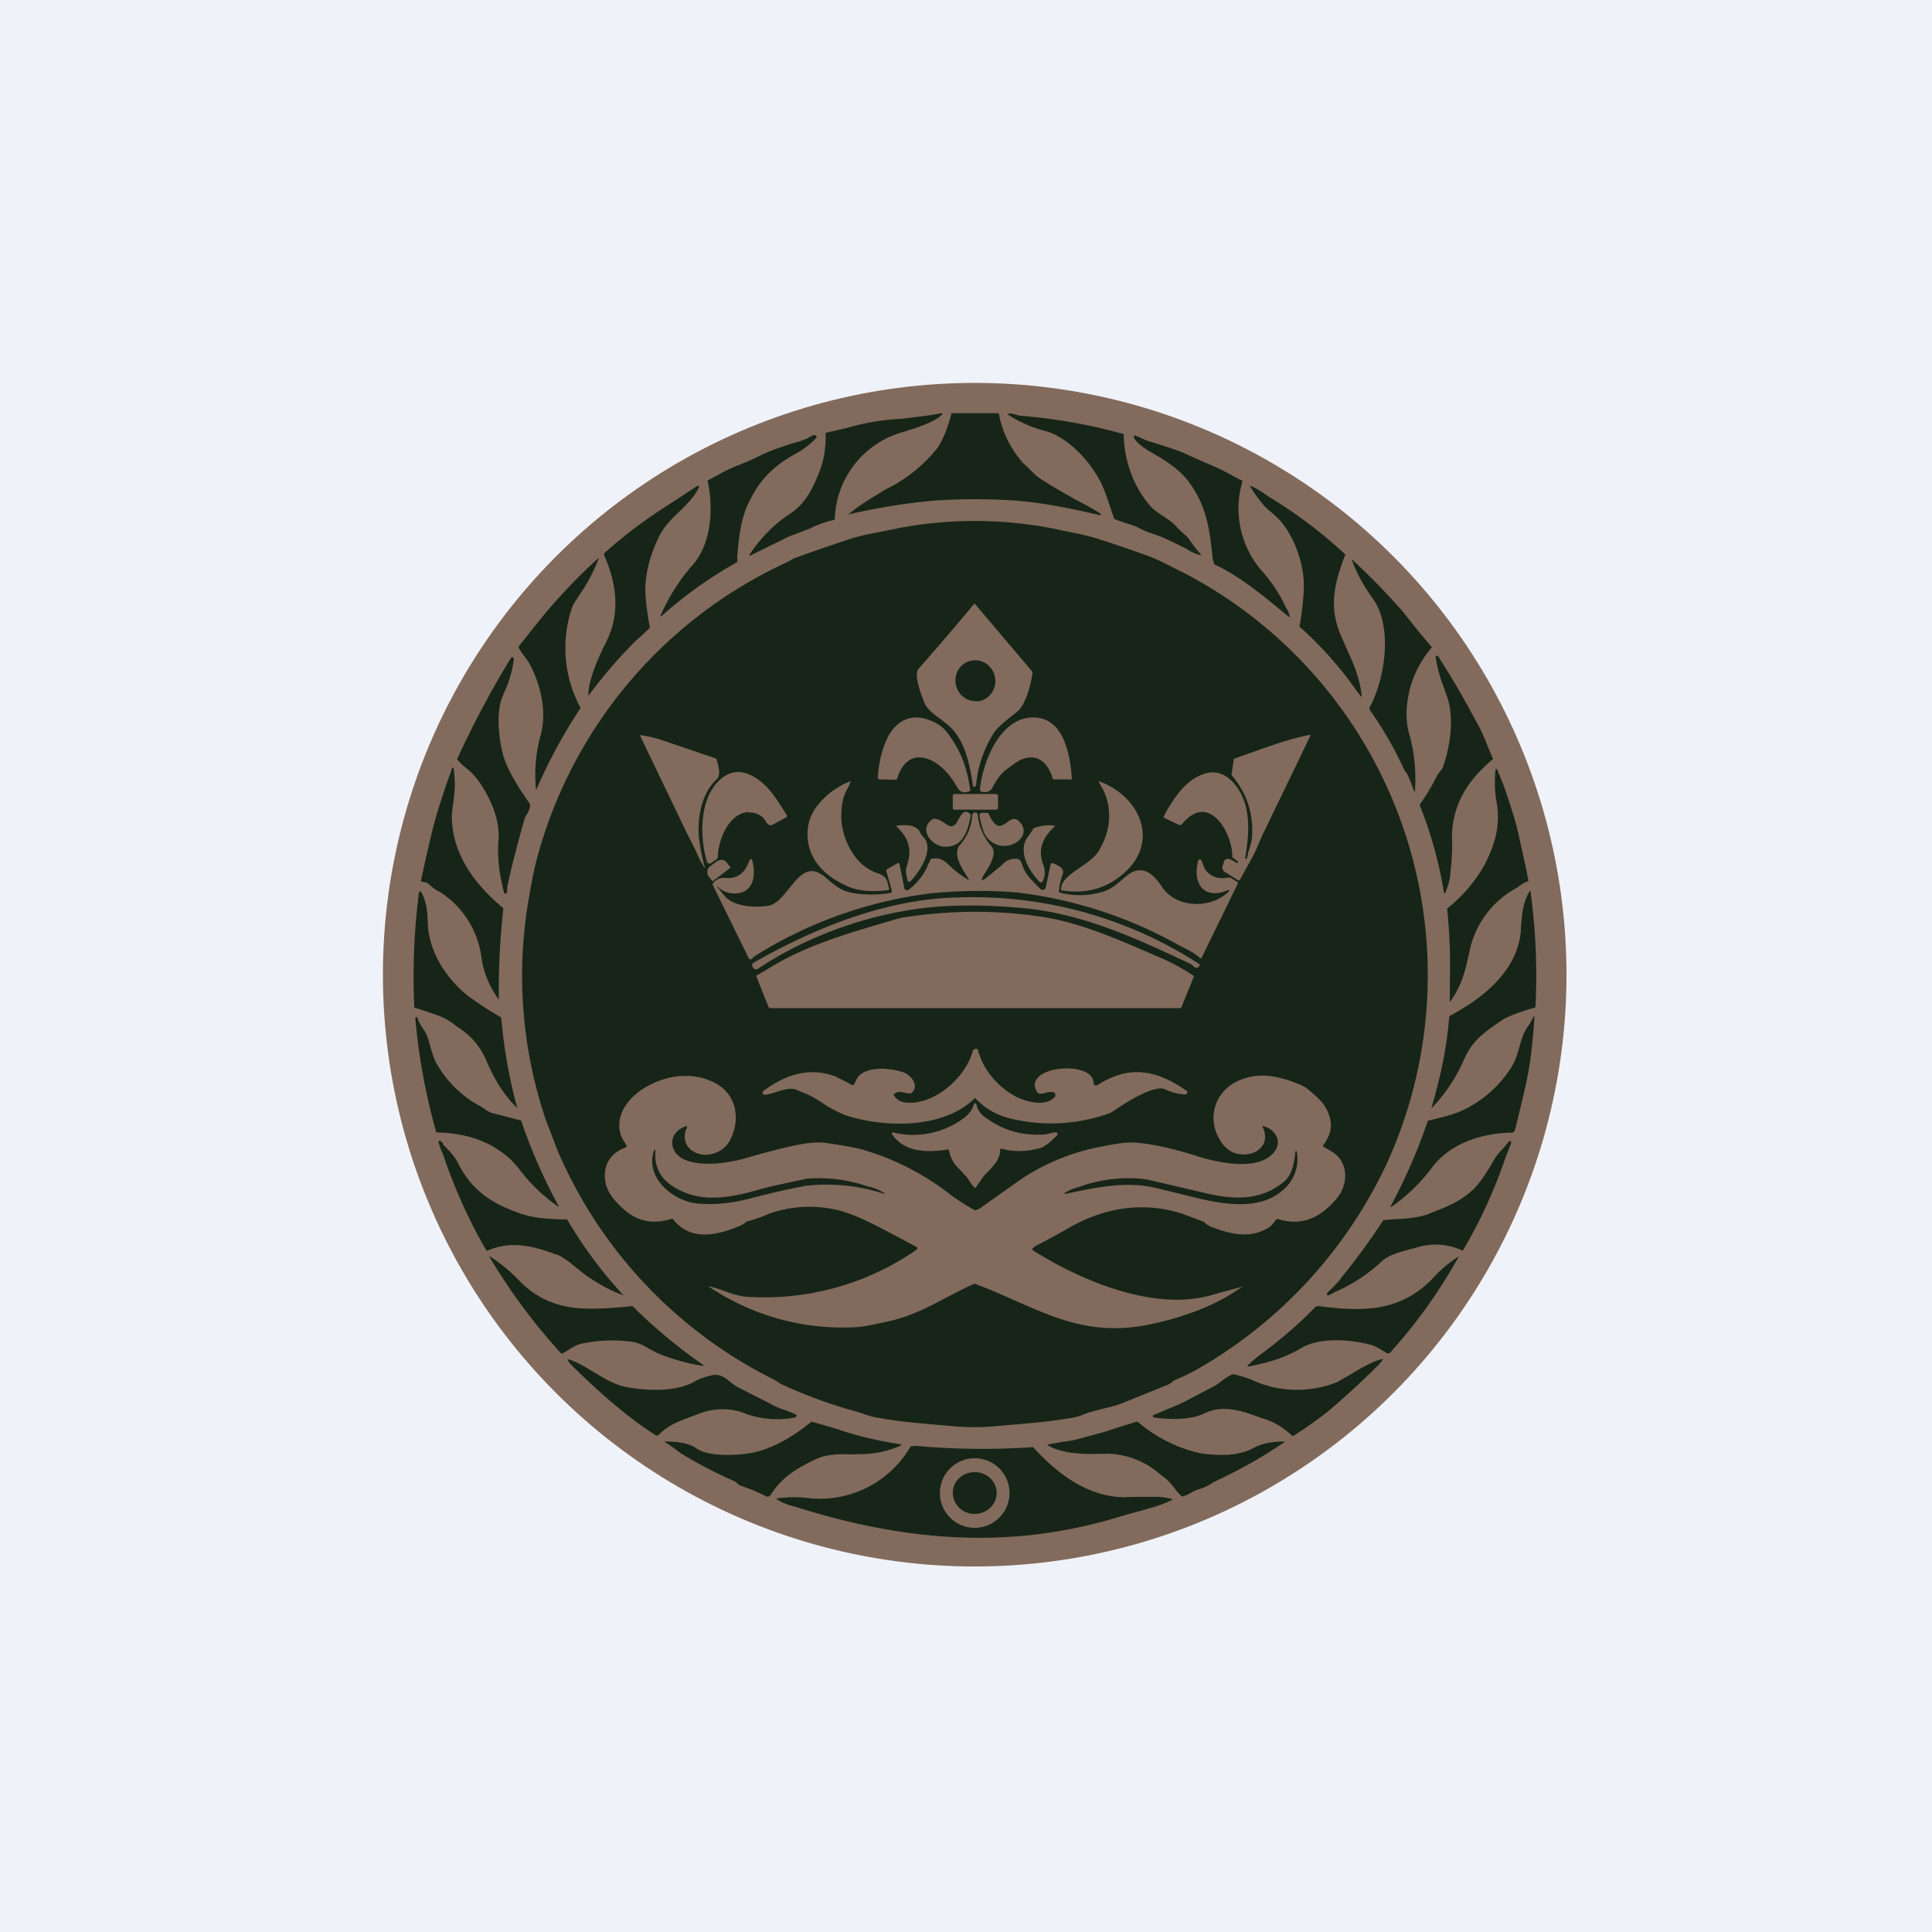 <?xml version="1.0" encoding="UTF-8"?>
<!-- generated by Finnhub -->
<svg viewBox="0 0 55.5 55.5" xmlns="http://www.w3.org/2000/svg">
<path d="M 0,0 H 55.5 V 55.5 H 0 Z" fill="rgb(239, 242, 248)"/>
<circle cx="28" cy="28" r="17" fill="rgb(130, 107, 92)"/>
<path d="M 33.91,16.405 A 13.03,13.03 0 0,1 39.84,33.42 A 13.3,13.3 0 0,1 34.42,39.32 C 34.2,39.44 34,39.54 33.81,39.62 C 33.71,39.65 33.66,39.72 33.57,39.77 L 32.21,40.32 C 31.88,40.44 31.51,40.49 31.16,40.62 A 1.7,1.7 0 0,1 30.85,40.72 C 30.11,40.85 29.4,40.9 28.7,40.96 C 28.3,41 27.9,41.01 27.5,40.98 C 26.73,40.91 25.92,40.86 25.18,40.72 C 24.98,40.69 24.78,40.6 24.6,40.55 A 13.6,13.6 0 0,1 22.4,39.74 C 22.34,39.7 22.28,39.65 22.23,39.63 A 13.12,13.12 0 0,1 16.14,33.33 C 15.99,33.01 15.84,32.58 15.69,32.2 A 12.93,12.93 0 0,1 15.18,25.87 C 15.26,25.42 15.34,24.93 15.47,24.5 A 13.09,13.09 0 0,1 22.59,16.16 L 22.81,16.04 C 23.35,15.84 23.89,15.66 24.43,15.48 C 24.86,15.34 25.33,15.28 25.77,15.18 A 11.76,11.76 0 0,1 30.29,15.19 C 30.72,15.29 31.16,15.35 31.57,15.49 C 32.02,15.63 32.47,15.79 32.93,15.95 C 33.27,16.07 33.59,16.25 33.93,16.42 Z" fill="rgb(22, 37, 24)"/>
<path d="M 28.03,22.535 V 22.57 S 28.04,22.59 28.02,22.59 L 28,22.6 A 0.04,0.04 0 0,1 27.95,22.57 C 27.85,21.93 27.72,21.18 27.15,20.76 L 27.05,20.68 C 26.87,20.55 26.66,20.4 26.57,20.22 C 26.49,20.03 26.24,19.4 26.38,19.22 A 86.18,86.18 0 0,0 27.99,17.34 H 28 L 29.66,19.3 V 19.35 C 29.61,19.65 29.48,20.25 29.2,20.46 L 29.1,20.54 C 28.92,20.68 28.72,20.84 28.58,21.01 A 3.34,3.34 0 0,0 28.04,22.55 Z M 28.07,20.15 A 0.56,0.56 0 0,0 28.46,19.94 A 0.59,0.59 0 0,0 28.59,19.51 A 0.6,0.6 0 0,0 28.39,19.11 A 0.57,0.57 0 0,0 27.97,18.97 A 0.56,0.56 0 0,0 27.58,19.17 A 0.59,0.59 0 0,0 27.45,19.6 A 0.6,0.6 0 0,0 27.65,20 A 0.57,0.57 0 0,0 28.07,20.14 Z" fill="rgb(130, 107, 92)"/>
<path d="M 27.47,22.575 C 27.28,22.21 26.82,21.72 26.35,21.76 C 26.03,21.79 25.84,22.11 25.77,22.38 L 25.75,22.4 H 25.74 L 25.24,22.39 L 25.22,22.35 A 3,3 0 0,1 25.52,21.14 C 25.86,20.55 26.4,20.47 26.97,20.82 C 27.07,20.89 27.15,20.96 27.22,21.06 C 27.6,21.56 27.78,22.05 27.87,22.69 C 27.87,22.71 27.87,22.72 27.85,22.73 C 27.68,22.8 27.57,22.75 27.48,22.59 Z M 28.15,22.7 L 28.18,22.74 C 28.33,22.78 28.44,22.74 28.51,22.63 L 28.52,22.6 C 28.62,22.42 28.72,22.26 28.88,22.13 C 29.11,21.95 29.26,21.85 29.34,21.82 C 29.83,21.62 30.11,21.94 30.24,22.36 C 30.24,22.38 30.26,22.38 30.27,22.39 H 30.77 C 30.78,22.39 30.79,22.39 30.79,22.36 C 30.75,21.76 30.59,20.72 29.82,20.62 C 28.77,20.48 28.22,21.88 28.15,22.69 Z M 20.57,21.79 A 0.04,0.04 0 0,1 20.59,21.81 V 21.84 C 20.64,22 20.69,22.17 20.63,22.33 L 20.61,22.37 C 20.12,22.79 20,23.62 20.1,24.22 A 4.63,4.63 0 0,0 20.25,24.92 H 20.23 A 1.35,1.35 0 0,0 20.13,24.75 A 14.4,14.4 0 0,0 19.75,23.97 L 18.39,21.14 C 18.38,21.12 18.39,21.11 18.41,21.12 C 18.63,21.15 18.84,21.2 19.04,21.27 L 20.57,21.79 Z M 35.8,24.67 H 35.79 C 35.77,24.67 35.77,24.67 35.77,24.65 C 35.89,23.92 35.97,23.05 35.4,22.45 C 35.06,22.11 34.7,22.12 34.3,22.37 C 33.95,22.59 33.73,22.94 33.52,23.28 A 15.56,15.56 0 0,1 33.42,23.48 L 33.85,23.69 A 0.1,0.1 0 0,0 33.96,23.67 C 34.72,22.74 35.4,23.91 35.4,24.6 C 35.4,24.62 35.4,24.63 35.42,24.64 L 35.55,24.74 A 0.02,0.02 0 0,1 35.53,24.79 A 0.78,0.78 0 0,1 35.46,24.75 C 35.36,24.69 35.22,24.61 35.16,24.75 V 24.77 C 35.11,24.89 35.07,24.99 35.22,25.07 L 35.57,25.29 H 35.61 L 35.85,24.85 C 35.97,24.65 36.07,24.45 36.15,24.25 L 36.27,23.98 A 1043.27,1043.27 0 0,0 37.65,21.12 L 37.63,21.11 C 37.11,21.21 36.59,21.39 36.09,21.57 L 35.47,21.79 A 0.05,0.05 0 0,0 35.44,21.83 L 35.38,22.24 A 0.05,0.05 0 0,0 35.39,22.28 C 35.81,22.78 36,23.34 35.97,23.98 C 35.97,24.13 35.92,24.28 35.87,24.45 L 35.82,24.66 A 0.02,0.02 0 0,1 35.8,24.67 Z" fill="rgb(130, 107, 92)"/>
<path d="M 21.49,23.325 C 20.92,23.38 20.63,24.14 20.62,24.62 C 20.62,24.64 20.62,24.66 20.6,24.67 L 20.42,24.8 A 0.07,0.07 0 0,1 20.35,24.8 A 0.07,0.07 0 0,1 20.31,24.76 C 20.1,24.06 20.08,22.96 20.67,22.41 C 20.94,22.16 21.24,22.11 21.57,22.27 C 22.02,22.49 22.25,22.87 22.51,23.27 L 22.61,23.43 L 22.6,23.47 L 22.2,23.69 A 0.13,0.13 0 0,1 22.05,23.67 A 0.13,0.13 0 0,1 22.02,23.63 C 21.92,23.43 21.72,23.33 21.5,23.34 Z M 23.2,24.06 C 23.25,24.74 23.72,25.17 24.3,25.44 C 24.68,25.62 25.1,25.62 25.52,25.57 C 25.54,25.57 25.54,25.56 25.54,25.54 L 25.52,25.44 C 25.48,25.28 25.46,25.18 25.25,25.1 A 1.37,1.37 0 0,1 24.51,24.53 C 24.2,24.06 24.1,23.55 24.21,23.01 C 24.23,22.87 24.31,22.72 24.38,22.59 A 5.2,5.2 0 0,0 24.44,22.44 A 2.2,2.2 0 0,0 23.46,23.17 C 23.26,23.43 23.18,23.73 23.2,24.06 Z M 30.51,25.58 C 30.49,25.58 30.48,25.57 30.48,25.55 C 30.48,25.29 30.75,25.11 31.03,24.92 C 31.23,24.78 31.43,24.64 31.54,24.48 C 31.94,23.85 31.99,23.11 31.57,22.48 C 31.56,22.45 31.57,22.44 31.59,22.45 C 32.81,22.91 33.35,24.28 32.17,25.18 C 31.71,25.54 31.16,25.68 30.51,25.58 Z M 27.42,22.81 H 28.62 C 28.64,22.81 28.67,22.84 28.67,22.86 V 23.21 C 28.67,23.24 28.64,23.26 28.62,23.26 H 27.42 A 0.05,0.05 0 0,1 27.37,23.21 V 22.86 C 27.37,22.84 27.39,22.81 27.42,22.81 Z M 27.43,23.7 A 0.68,0.68 0 0,0 27.53,23.55 C 27.61,23.4 27.7,23.23 27.87,23.38 L 27.89,23.42 C 27.8,23.86 27.68,24.36 27.1,24.32 C 26.75,24.28 26.4,23.84 26.76,23.55 C 26.87,23.46 27.07,23.6 27.19,23.68 L 27.24,23.71 A 0.15,0.15 0 0,0 27.43,23.69 Z M 28.14,23.44 C 28.18,23.64 28.24,23.94 28.36,24.07 C 28.85,24.64 29.76,24.03 29.26,23.58 C 29.13,23.47 29.03,23.55 28.92,23.63 C 28.76,23.74 28.62,23.85 28.4,23.38 A 0.05,0.05 0 0,0 28.35,23.35 H 28.21 A 0.07,0.07 0 0,0 28.14,23.4 V 23.44 Z" fill="rgb(130, 107, 92)"/>
<path d="M 35.29,25.565 C 34.58,25.87 34.25,25.38 34.42,24.72 A 0.05,0.05 0 0,1 34.46,24.69 A 0.05,0.05 0 0,1 34.51,24.71 L 34.56,24.83 C 34.58,24.9 34.61,24.97 34.66,25.03 C 34.82,25.2 35.03,25.26 35.28,25.21 H 35.34 L 35.55,25.34 C 35.57,25.35 35.57,25.36 35.56,25.38 L 34.52,27.51 A 0.04,0.04 0 0,1 34.5,27.53 H 34.48 L 34.47,27.52 L 34.45,27.5 A 1.68,1.68 0 0,0 34.17,27.31 L 33.86,27.15 A 12.5,12.5 0 0,0 29.23,25.64 C 28.43,25.57 27.6,25.58 26.76,25.66 A 12.37,12.37 0 0,0 21.69,27.46 L 21.58,27.56 C 21.55,27.56 21.53,27.56 21.51,27.53 L 20.47,25.41 L 20.48,25.37 C 20.58,25.26 20.67,25.21 20.84,25.22 C 21.17,25.25 21.39,25.09 21.51,24.76 A 0.15,0.15 0 0,1 21.55,24.69 L 21.57,24.68 H 21.59 L 21.6,24.69 L 21.61,24.71 C 21.71,25.09 21.68,25.61 21.18,25.66 A 0.66,0.66 0 0,1 20.6,25.45 V 25.47 L 20.81,25.73 C 21.07,26.05 21.69,26.08 22.07,26.02 C 22.31,25.98 22.49,25.74 22.67,25.52 C 22.97,25.15 23.25,24.79 23.73,25.22 C 23.96,25.42 24.17,25.6 24.49,25.65 A 3.18,3.18 0 0,0 25.59,25.65 A 0.06,0.06 0 0,0 25.62,25.61 V 25.59 L 25.46,25.02 A 0.04,0.04 0 0,1 25.48,24.97 L 25.78,24.8 C 25.81,24.78 25.83,24.79 25.84,24.82 L 25.98,25.52 A 0.08,0.08 0 0,0 26.1,25.56 C 26.26,25.44 26.39,25.3 26.5,25.14 C 26.57,25.05 26.62,24.94 26.66,24.84 L 26.73,24.7 C 26.73,24.68 26.75,24.67 26.76,24.67 C 26.97,24.63 27.09,24.69 27.25,24.84 A 2.82,2.82 0 0,0 27.83,25.28 V 25.26 A 5.63,5.63 0 0,0 27.77,25.16 C 27.61,24.91 27.37,24.53 27.57,24.28 C 27.79,24.03 27.91,23.74 27.93,23.41 A 0.08,0.08 0 0,1 28.01,23.34 A 0.08,0.08 0 0,1 28.09,23.41 C 28.12,23.74 28.25,24.04 28.48,24.31 C 28.65,24.51 28.44,24.85 28.31,25.06 L 28.25,25.15 C 28.17,25.3 28.2,25.32 28.33,25.22 A 68.9,68.9 0 0,1 28.76,24.87 C 28.86,24.77 28.95,24.67 29.16,24.67 C 29.28,24.66 29.33,24.73 29.36,24.83 C 29.44,25.09 29.59,25.23 29.74,25.39 L 29.89,25.54 A 0.08,0.08 0 0,0 30.01,25.54 A 0.08,0.08 0 0,0 30.04,25.5 L 30.18,24.83 A 0.04,0.04 0 0,1 30.21,24.8 A 0.04,0.04 0 0,1 30.24,24.8 H 30.26 L 30.28,24.81 C 30.42,24.87 30.6,24.95 30.52,25.14 A 1.72,1.72 0 0,0 30.42,25.63 L 30.44,25.64 C 30.82,25.74 31.21,25.74 31.6,25.64 C 31.9,25.57 32.1,25.39 32.3,25.21 L 32.34,25.18 C 32.77,24.81 33.11,25.06 33.38,25.48 C 33.82,26.12 34.82,26.1 35.31,25.6 V 25.58 Z" fill="rgb(130, 107, 92)"/>
<path d="M 25.72,23.715 C 26.11,24.05 26.21,24.41 26.05,24.88 C 26,25.04 26.04,25.16 26.08,25.31 A 0.04,0.04 0 0,0 26.11,25.33 A 0.04,0.04 0 0,0 26.14,25.33 C 26.41,25.07 26.87,24.36 26.51,24.03 A 0.38,0.38 0 0,1 26.43,23.91 A 0.29,0.29 0 0,0 26.36,23.81 C 26.2,23.68 25.92,23.69 25.73,23.73 Z M 29.85,25.32 C 29.59,25.04 29.35,24.65 29.42,24.28 C 29.44,24.16 29.5,24.07 29.57,23.98 L 29.67,23.83 C 29.67,23.81 29.69,23.8 29.7,23.79 C 29.89,23.72 30.08,23.69 30.29,23.72 C 30.31,23.72 30.31,23.74 30.29,23.75 C 29.96,24.05 29.8,24.41 29.97,24.84 C 30.03,25 30.03,25.15 29.96,25.3 C 29.93,25.36 29.89,25.37 29.85,25.32 Z M 20.48,25.31 L 20.98,24.93 V 24.91 L 20.86,24.76 A 0.15,0.15 0 0,0 20.81,24.72 A 0.18,0.18 0 0,0 20.74,24.7 L 20.66,24.71 A 0.26,0.26 0 0,0 20.58,24.75 L 20.41,24.88 A 0.26,0.26 0 0,0 20.35,24.94 A 0.23,0.23 0 0,0 20.32,25.01 V 25.09 L 20.34,25.15 L 20.46,25.31 H 20.48 Z M 21.76,27.84 A 0.08,0.08 0 0,1 21.69,27.84 C 21.61,27.81 21.58,27.7 21.64,27.66 C 23.41,26.65 25.49,25.81 27.56,25.78 A 11.94,11.94 0 0,1 34.46,27.7 V 27.74 C 34.44,27.77 34.41,27.8 34.38,27.8 C 34.33,27.8 34.3,27.78 34.27,27.74 A 0.26,0.26 0 0,0 34.2,27.69 C 32.67,26.97 31.15,26.26 29.43,26.09 C 28.69,26.02 27.93,25.99 27.19,26.03 C 25.33,26.12 23.3,26.8 21.76,27.84 Z" fill="rgb(130, 107, 92)"/>
<path d="M 22.08,28.935 L 22.13,28.96 H 33.9 L 33.93,28.95 L 33.94,28.93 L 34.29,28.07 A 0.04,0.04 0 0,0 34.27,28.02 A 5.7,5.7 0 0,0 33.33,27.51 C 32.23,27.04 31.1,26.51 29.89,26.33 C 28.59,26.14 27.29,26.15 25.99,26.35 C 25.85,26.37 25.72,26.41 25.59,26.45 C 24.43,26.79 23.27,27.12 22.23,27.73 A 14.35,14.35 0 0,1 21.72,28.03 L 22.07,28.91 C 22.07,28.93 22.09,28.94 22.1,28.95 Z M 31.41,31.08 C 31.42,31.18 31.47,31.21 31.56,31.15 C 32.47,30.58 33.24,30.75 34.08,31.33 A 0.06,0.06 0 0,1 34.08,31.43 A 0.06,0.06 0 0,1 34.04,31.44 A 1.62,1.62 0 0,1 33.46,31.29 C 33.17,31.15 32.31,31.69 32.07,31.86 C 31.97,31.93 31.89,31.98 31.81,32 A 4.9,4.9 0 0,1 28.91,32.1 A 1.98,1.98 0 0,1 28.03,31.56 C 28.02,31.54 28,31.54 27.99,31.56 C 27.09,32.43 25.43,32.4 24.33,32.05 A 3.15,3.15 0 0,1 23.65,31.7 C 23.5,31.6 23.35,31.51 23.2,31.44 L 22.84,31.29 C 22.68,31.25 22.49,31.31 22.3,31.37 C 22.19,31.4 22.08,31.44 21.97,31.45 A 0.06,0.06 0 0,1 21.91,31.37 C 21.91,31.36 21.91,31.35 21.93,31.34 C 22.55,30.88 23.23,30.64 23.99,30.92 L 24.27,31.06 L 24.48,31.17 H 24.52 L 24.58,31.06 C 24.61,31 24.64,30.94 24.68,30.9 C 24.98,30.62 25.56,30.69 25.91,30.79 C 26.16,30.86 26.44,31.19 26.17,31.41 H 26.13 A 1,1 0 0,1 26,31.39 C 25.9,31.37 25.8,31.34 25.68,31.43 A 0.03,0.03 0 0,0 25.68,31.47 C 25.76,31.59 25.86,31.65 26,31.67 C 26.82,31.77 27.74,30.96 27.94,30.2 A 0.1,0.1 0 0,1 28.03,30.13 A 0.1,0.1 0 0,1 28.07,30.13 C 28.08,30.13 28.1,30.17 28.11,30.22 C 28.26,30.74 28.64,31.18 29.09,31.45 C 29.39,31.63 30.02,31.83 30.3,31.51 A 0.08,0.08 0 0,0 30.31,31.42 A 0.08,0.08 0 0,0 30.25,31.37 C 30.18,31.37 30.11,31.37 30.05,31.39 A 0.4,0.4 0 0,1 29.84,31.41 A 0.06,0.06 0 0,1 29.8,31.38 C 29.32,30.64 31.35,30.43 31.41,31.08 Z" fill="rgb(130, 107, 92)"/>
<path d="M 17.99,32.895 A 1.6,1.6 0 0,0 17.92,32.78 C 17.88,32.71 17.84,32.64 17.82,32.56 C 17.67,31.96 18.12,31.46 18.62,31.19 C 19.22,30.87 19.92,30.79 20.54,31.11 C 21.18,31.44 21.29,32.21 20.94,32.81 C 20.72,33.15 20.23,33.29 19.89,33.06 C 19.66,32.91 19.62,32.63 19.73,32.4 A 0.03,0.03 0 0,0 19.73,32.36 A 0.03,0.03 0 0,0 19.69,32.36 C 19.19,32.53 19.19,33.1 19.66,33.31 C 20.18,33.54 21.01,33.4 21.53,33.24 A 17.17,17.17 0 0,1 22.38,33.01 C 22.83,32.9 23.35,32.77 23.78,32.84 C 24.32,32.92 24.68,32.99 24.83,33.04 A 7.5,7.5 0 0,1 27.33,34.34 A 6.85,6.85 0 0,0 28.01,34.77 C 28.11,34.74 28.18,34.7 28.21,34.67 L 29.31,33.89 C 29.99,33.43 30.81,33.09 31.63,32.94 L 31.79,32.91 C 32.09,32.85 32.39,32.8 32.69,32.83 C 33.22,32.88 33.81,33.03 34.32,33.19 C 34.89,33.38 36.18,33.69 36.62,33.07 C 36.84,32.77 36.62,32.43 36.29,32.35 C 36.27,32.35 36.26,32.35 36.27,32.37 C 36.57,33 35.87,33.33 35.37,33.08 A 0.89,0.89 0 0,1 35.02,32.7 A 1.15,1.15 0 0,1 35.47,31.1 C 36.1,30.76 36.72,30.9 37.35,31.16 C 37.45,31.2 37.55,31.26 37.63,31.34 L 37.67,31.37 C 37.94,31.61 38.12,31.77 38.21,32.14 C 38.28,32.42 38.18,32.67 38.01,32.9 V 32.92 A 0.03,0.03 0 0,0 38.02,32.94 L 38.12,33 C 38.28,33.09 38.43,33.18 38.53,33.35 C 38.73,33.69 38.65,34.13 38.4,34.43 C 37.95,34.96 37.42,35.24 36.72,35.02 H 36.68 A 0.57,0.57 0 0,0 36.58,35.14 L 36.48,35.24 C 35.96,35.59 35.4,35.47 34.84,35.26 A 0.67,0.67 0 0,1 34.6,35.12 A 0.1,0.1 0 0,0 34.56,35.09 L 34.16,34.94 A 3.7,3.7 0 0,0 33.46,34.74 C 32.49,34.57 31.57,34.78 30.71,35.27 C 30.41,35.44 30.11,35.61 29.79,35.77 A 0.38,0.38 0 0,0 29.66,35.87 V 35.91 C 31.05,36.79 33.19,37.7 34.85,37.19 A 29.64,29.64 0 0,1 35.71,36.96 L 35.7,36.97 C 35.6,37.01 35.53,37.07 35.45,37.12 C 34.72,37.6 33.69,37.93 32.85,38.08 C 30.9,38.42 29.7,37.51 28.01,36.88 L 27.96,36.89 C 27.16,37.25 26.48,37.73 25.6,37.94 C 25.28,38.01 24.95,38.09 24.66,38.12 A 6.86,6.86 0 0,1 20.35,36.95 C 20.5,36.98 20.65,37.03 20.79,37.08 C 21.01,37.16 21.22,37.23 21.43,37.25 A 7.66,7.66 0 0,0 26.33,35.9 C 26.36,35.86 26.36,35.83 26.31,35.81 L 25.69,35.48 C 25.18,35.21 24.66,34.93 24.14,34.78 A 3.52,3.52 0 0,0 22.11,34.86 A 4.18,4.18 0 0,1 21.45,35.09 A 0.73,0.73 0 0,1 21.22,35.23 C 20.58,35.49 19.84,35.66 19.34,35.03 A 0.04,0.04 0 0,0 19.3,35.01 C 18.77,35.18 18.31,35.09 17.92,34.74 C 17.65,34.49 17.45,34.28 17.39,33.94 C 17.31,33.48 17.54,33.11 17.98,32.96 V 32.95 L 18,32.94 V 32.91 Z M 23.1,34.07 A 5.27,5.27 0 0,1 25.38,34.29 C 25.42,34.29 25.43,34.29 25.38,34.26 A 1.38,1.38 0 0,0 24.92,34.08 A 4.28,4.28 0 0,0 23.17,33.86 L 22.62,33.98 C 22.34,34.04 22.05,34.1 21.78,34.18 C 20.95,34.41 20.11,34.58 19.33,34.08 C 18.95,33.84 18.79,33.48 18.83,33.05 A 0.02,0.02 0 0,0 18.82,33.03 H 18.8 L 18.79,33.04 C 18.52,33.83 19.32,34.49 20.01,34.57 C 20.52,34.62 21.02,34.57 21.58,34.42 C 22.35,34.22 22.86,34.12 23.11,34.07 Z M 30.61,34.29 H 30.64 C 31.48,34.11 32.37,33.92 33.22,34.13 L 34.45,34.43 C 35.22,34.61 36.21,34.76 36.85,34.19 A 1.16,1.16 0 0,0 37.25,33.07 A 0.02,0.02 0 0,0 37.23,33.07 H 37.22 A 0.02,0.02 0 0,0 37.21,33.09 C 37.19,33.37 37.11,33.77 36.88,33.95 C 36.15,34.55 35.3,34.45 34.44,34.23 L 32.94,33.88 A 4.12,4.12 0 0,0 30.99,34.1 C 30.85,34.13 30.72,34.19 30.6,34.26 C 30.56,34.29 30.56,34.3 30.61,34.29 Z" fill="rgb(130, 107, 92)"/>
<path d="M 25.62,32.575 C 25.98,33.12 26.67,33.11 27.23,33.02 A 0.03,0.03 0 0,1 27.26,33.04 C 27.32,33.36 27.46,33.49 27.66,33.69 L 27.73,33.77 C 27.78,33.81 27.81,33.87 27.85,33.93 C 27.89,33.99 27.93,34.06 27.99,34.11 C 28,34.13 28.02,34.13 28.03,34.11 L 28.16,33.93 C 28.21,33.85 28.26,33.78 28.33,33.71 C 28.51,33.53 28.73,33.31 28.73,33.05 C 28.73,33.01 28.74,33 28.78,33 C 29.15,33.1 29.52,33.08 29.88,32.98 C 30.03,32.93 30.15,32.82 30.28,32.7 A 4.87,4.87 0 0,1 30.38,32.6 A 0.06,0.06 0 0,0 30.34,32.53 H 30.3 L 30.18,32.55 C 30.11,32.57 30.05,32.59 29.98,32.59 C 29.34,32.63 28.78,32.46 28.28,32.08 A 0.57,0.57 0 0,1 28.05,31.73 A 0.04,0.04 0 0,0 27.99,31.7 L 27.98,31.72 A 0.77,0.77 0 0,1 27.7,32.11 A 2.43,2.43 0 0,1 25.65,32.53 A 0.04,0.04 0 0,0 25.62,32.57 V 32.59 Z" fill="rgb(130, 107, 92)"/>
<path d="M 27.32,11.885 C 27.33,11.88 27.35,11.87 27.36,11.87 H 28.66 C 28.69,11.87 28.7,11.89 28.7,11.91 C 28.8,12.44 29.04,12.9 29.38,13.29 L 29.57,13.47 L 29.73,13.63 C 29.89,13.78 30.45,14.1 30.93,14.37 C 31.23,14.52 31.48,14.67 31.61,14.75 L 31.62,14.77 V 14.78 A 0.02,0.02 0 0,1 31.59,14.8 C 30.75,14.6 29.87,14.42 29.01,14.37 C 28.29,14.33 27.57,14.33 26.85,14.38 A 17.52,17.52 0 0,0 24.37,14.78 C 24.67,14.52 25.06,14.29 25.44,14.06 A 4.3,4.3 0 0,0 26.96,12.83 C 27.13,12.54 27.24,12.23 27.33,11.89 Z M 34.51,15.94 V 15.95 C 34.35,15.92 34.21,15.85 34.09,15.77 L 33.95,15.7 L 33.79,15.62 C 33.56,15.51 33.34,15.4 33.07,15.32 A 2.39,2.39 0 0,1 32.76,15.19 C 32.65,15.13 32.54,15.08 32.41,15.05 A 7.33,7.33 0 0,1 32.01,14.91 L 31.88,14.53 C 31.78,14.23 31.68,13.93 31.53,13.69 C 31.23,13.17 30.66,12.57 30.06,12.39 A 3.67,3.67 0 0,1 28.94,11.9 A 0.02,0.02 0 0,1 28.95,11.89 C 29.03,11.87 29.11,11.89 29.18,11.91 L 29.28,11.94 A 15.71,15.71 0 0,1 32.28,12.47 C 32.29,13.21 32.55,13.97 33.04,14.53 C 33.14,14.65 33.28,14.74 33.42,14.83 C 33.57,14.93 33.72,15.03 33.83,15.17 L 33.99,15.32 C 34.05,15.37 34.11,15.42 34.16,15.49 C 34.26,15.64 34.37,15.79 34.51,15.94 Z M 33.03,12.97 C 33.43,13.2 33.83,13.44 34.11,13.79 C 34.67,14.52 34.74,15.17 34.84,16.06 A 51.89,51.89 0 0,1 34.88,16.21 C 35.64,16.56 36.38,17.19 37.01,17.71 H 37.02 C 37.04,17.74 37.05,17.73 37.05,17.71 A 0.84,0.84 0 0,0 36.93,17.43 A 4.15,4.15 0 0,0 36.23,16.38 A 2.74,2.74 0 0,1 35.69,13.83 C 35.69,13.81 35.69,13.8 35.67,13.8 A 4.64,4.64 0 0,1 35.29,13.6 A 7.11,7.11 0 0,0 34.6,13.28 L 34.13,13.07 C 33.93,12.97 33.53,12.83 32.95,12.66 L 32.79,12.59 A 1.08,1.08 0 0,0 32.6,12.51 C 32.58,12.51 32.57,12.51 32.57,12.53 C 32.57,12.68 32.91,12.9 33.03,12.97 Z M 37.45,17 C 37.5,16.32 37.23,15.5 36.79,14.97 A 4.18,4.18 0 0,0 36.44,14.65 C 36.26,14.49 36.14,14.31 36.01,14.13 A 7.87,7.87 0 0,0 35.9,13.95 C 36.05,14 36.2,14.1 36.32,14.18 L 36.45,14.27 A 13.43,13.43 0 0,1 38.65,15.93 C 38.33,16.73 38.16,17.46 38.53,18.28 L 38.66,18.58 C 38.87,19.04 39.06,19.46 39.12,20 A 0.02,0.02 0 0,1 39.12,20.01 H 39.1 L 38.96,19.83 L 38.89,19.73 A 10.71,10.71 0 0,0 37.33,18 C 37.39,17.67 37.43,17.34 37.45,17 Z M 40.65,22.72 V 22.65 C 40.68,22.15 40.63,21.65 40.51,21.18 A 2.16,2.16 0 0,1 40.41,20.37 A 2.97,2.97 0 0,1 41.13,18.6 V 18.59 A 29.17,29.17 0 0,1 40.3,17.57 A 20.58,20.58 0 0,0 38.84,16.07 V 16.1 C 38.99,16.5 39.19,16.86 39.44,17.2 C 40.01,18 39.8,19.49 39.34,20.33 V 20.38 A 10.64,10.64 0 0,1 40.37,22.18 C 40.4,22.18 40.41,22.2 40.41,22.21 A 3.8,3.8 0 0,1 40.62,22.73 H 40.64 L 40.65,22.72 Z M 41.45,22.04 C 41.66,21.44 41.77,20.68 41.59,20.07 L 41.47,19.73 A 3.8,3.8 0 0,1 41.24,18.86 L 41.25,18.84 A 0.04,0.04 0 0,1 41.29,18.84 C 41.32,18.86 41.34,18.88 41.35,18.91 L 41.36,18.93 C 41.75,19.53 42.1,20.15 42.43,20.77 C 42.53,20.94 42.61,21.13 42.69,21.32 A 12.48,12.48 0 0,0 42.89,21.8 L 42.78,21.9 C 42.58,22.08 42.4,22.26 42.26,22.45 A 2.62,2.62 0 0,0 41.71,24.02 A 6.23,6.23 0 0,1 41.67,25.01 V 25.04 A 1.72,1.72 0 0,1 41.51,25.66 H 41.5 A 0.02,0.02 0 0,1 41.48,25.64 A 11.82,11.82 0 0,0 40.78,23.12 C 40.98,22.84 41.15,22.55 41.3,22.25 L 41.36,22.17 C 41.39,22.13 41.43,22.09 41.45,22.04 Z M 42.96,22.1 V 22.12 C 42.93,22.46 42.94,22.78 43,23.09 C 43.1,23.73 42.95,24.23 42.67,24.8 A 4.23,4.23 0 0,1 41.57,26.1 A 15.42,15.42 0 0,1 41.65,28.12 V 28.75 C 41.65,28.79 41.65,28.79 41.67,28.76 C 41.99,28.3 42.08,27.94 42.21,27.35 A 2.68,2.68 0 0,1 43.58,25.5 C 43.68,25.43 43.78,25.35 43.91,25.31 A 43.26,43.26 0 0,0 43.57,23.75 C 43.47,23.37 43.34,22.99 43.21,22.6 A 39.5,39.5 0 0,1 43.01,22.1 H 43 A 0.04,0.04 0 0,0 42.96,22.1 Z M 43.93,25.62 C 43.95,25.58 43.97,25.59 43.97,25.63 A 18,18 0 0,1 44.11,28.91 C 44.11,28.93 44.1,28.94 44.08,28.95 L 43.9,29 C 43.61,29.1 43.32,29.18 43.07,29.36 C 42.6,29.68 42.28,29.92 42.05,30.45 A 4.7,4.7 0 0,1 41.12,31.84 V 31.83 L 41.22,31.48 C 41.32,31.09 41.42,30.7 41.48,30.35 A 10.92,10.92 0 0,0 41.63,29.22 A 0.13,0.13 0 0,1 41.67,29.17 C 42.61,28.67 43.61,27.87 43.69,26.72 V 26.68 C 43.72,26.27 43.74,25.96 43.93,25.62 Z M 44.07,29.2 C 44.05,29.2 44.04,29.21 44.04,29.23 C 43.99,29.33 43.93,29.44 43.86,29.53 C 43.75,29.71 43.69,29.91 43.64,30.1 C 43.59,30.28 43.54,30.45 43.44,30.62 C 43.1,31.17 42.64,31.59 42.05,31.88 C 41.79,32.01 41.48,32.08 41.17,32.16 L 41.04,32.19 A 0.04,0.04 0 0,0 41.01,32.22 C 40.72,33.06 40.37,33.87 39.95,34.65 C 39.95,34.68 39.95,34.68 39.97,34.67 A 5.1,5.1 0 0,0 41.13,33.55 C 41.63,32.87 42.49,32.58 43.31,32.54 A 0.9,0.9 0 0,1 43.37,32.54 C 43.45,32.54 43.5,32.54 43.53,32.43 L 43.58,32.23 C 43.72,31.63 43.88,31.03 43.96,30.45 A 17.26,17.26 0 0,0 44.08,29.2 H 44.07 Z M 42.02,35.93 A 1.8,1.8 0 0,0 40.72,35.83 C 40.36,35.93 39.94,36.02 39.72,36.21 A 4.79,4.79 0 0,1 38.34,37.12 L 38.17,37.21 H 38.14 L 38.12,37.2 V 37.15 L 38.27,37 C 38.37,36.9 38.47,36.8 38.55,36.68 A 18.9,18.9 0 0,0 39.74,35.05 L 39.98,35.03 C 40.33,35.01 40.72,34.99 41.02,34.88 L 41.11,34.84 C 41.56,34.67 41.95,34.52 42.33,34.16 C 42.53,33.96 42.68,33.72 42.83,33.47 L 42.94,33.28 C 43.01,33.18 43.09,33.08 43.17,33 L 43.34,32.8 A 0.04,0.04 0 0,1 43.39,32.78 A 0.04,0.04 0 0,1 43.41,32.83 L 43.33,33.05 L 43.27,33.19 A 14.31,14.31 0 0,1 42.02,35.93 Z M 36.28,38.86 C 36.13,38.97 35.99,39.08 35.87,39.2 C 35.82,39.25 35.82,39.26 35.89,39.25 C 36.42,39.15 36.93,39 37.39,38.72 C 37.92,38.41 38.79,38.48 39.33,38.62 C 39.45,38.64 39.56,38.71 39.67,38.77 L 39.84,38.87 A 0.08,0.08 0 0,0 39.94,38.85 A 14.94,14.94 0 0,0 41.91,36.09 A 3.4,3.4 0 0,0 41.19,36.69 C 40.25,37.69 39.16,37.69 37.89,37.52 C 37.84,37.52 37.79,37.53 37.75,37.58 C 37.33,38.02 36.81,38.46 36.28,38.86 Z M 33.15,40.72 A 0.04,0.04 0 0,1 33.12,40.69 A 0.03,0.03 0 0,1 33.14,40.65 L 33.68,40.42 C 33.94,40.32 34.18,40.19 34.42,40.06 L 34.84,39.84 C 34.94,39.79 35.01,39.74 35.08,39.68 C 35.18,39.61 35.27,39.54 35.4,39.48 H 35.45 C 35.73,39.55 35.94,39.62 36.05,39.68 A 3.1,3.1 0 0,0 38.42,39.7 L 38.82,39.47 C 39.1,39.3 39.38,39.13 39.7,39.04 C 39.73,39.04 39.73,39.04 39.72,39.06 A 0.82,0.82 0 0,1 39.59,39.22 C 39.14,39.67 38.67,40.1 38.18,40.52 A 11.56,11.56 0 0,1 37.15,41.25 L 37.1,41.23 A 2.02,2.02 0 0,0 36.32,40.76 L 36.22,40.73 C 35.69,40.53 35.14,40.34 34.6,40.6 C 34.2,40.8 33.57,40.78 33.15,40.72 Z M 30.51,41.42 L 30.13,41.49 C 30.09,41.49 30.09,41.51 30.12,41.53 C 30.55,41.78 31.22,41.78 31.7,41.76 A 2.38,2.38 0 0,1 33.29,42.32 L 33.44,42.44 C 33.58,42.54 33.69,42.68 33.79,42.82 A 4.57,4.57 0 0,0 33.95,42.99 A 0.9,0.9 0 0,0 34.22,42.88 A 1,1 0 0,1 34.44,42.78 C 34.6,42.74 34.74,42.66 34.86,42.58 L 35.06,42.48 A 13.06,13.06 0 0,0 36.92,41.41 C 36.61,41.41 36.31,41.44 36.02,41.59 C 35.57,41.84 35,41.82 34.49,41.75 A 4.17,4.17 0 0,1 32.68,40.84 H 32.65 L 32.17,40.99 L 31.74,41.13 L 30.97,41.34 C 30.84,41.38 30.67,41.4 30.51,41.42 Z M 23.72,12.44 V 12.45 C 23.72,12.82 23.69,13.15 23.56,13.49 C 23.36,14.02 23.16,14.45 22.68,14.77 C 22.22,15.07 21.84,15.47 21.54,15.92 C 21.52,15.96 21.52,15.97 21.57,15.95 L 22.55,15.47 C 22.65,15.41 22.78,15.37 22.91,15.32 L 23.25,15.19 A 3.06,3.06 0 0,1 23.98,14.93 A 2.68,2.68 0 0,1 25.78,12.46 L 26.04,12.38 C 26.39,12.27 26.76,12.15 27.02,11.95 C 27.1,11.88 27.09,11.86 26.99,11.88 C 26.63,11.95 26.27,11.98 25.92,12.03 A 6.63,6.63 0 0,0 24.34,12.29 L 23.74,12.43 H 23.72 Z M 21.18,16.15 V 16 C 21.21,15.52 21.28,14.93 21.48,14.5 C 21.8,13.8 22.2,13.39 22.9,13.01 A 2.47,2.47 0 0,0 23.46,12.57 L 23.45,12.53 A 0.06,0.06 0 0,0 23.38,12.5 C 23.31,12.52 23.24,12.56 23.18,12.6 L 22.97,12.68 A 7.7,7.7 0 0,0 21.93,13.04 C 21.68,13.17 21.43,13.28 21.17,13.38 A 4.1,4.1 0 0,0 20.67,13.62 A 6.64,6.64 0 0,1 20.33,13.8 V 13.82 C 20.5,14.61 20.44,15.62 19.89,16.24 A 5.47,5.47 0 0,0 18.97,17.7 H 19 A 12.17,12.17 0 0,1 21.19,16.14 Z M 18.28,18.39 A 14.2,14.2 0 0,0 16.9,19.99 C 16.9,19.52 17.19,18.89 17.4,18.47 C 17.83,17.63 17.72,16.77 17.35,15.94 L 17.36,15.89 C 17.93,15.38 18.54,14.92 19.19,14.51 L 20,13.98 C 20.08,13.93 20.1,13.95 20.06,14.04 C 19.92,14.3 19.72,14.5 19.51,14.7 C 19.29,14.91 19.08,15.12 18.94,15.4 C 18.69,15.9 18.52,16.48 18.54,17.05 A 7.85,7.85 0 0,0 18.67,18.03 A 5.73,5.73 0 0,1 18.28,18.39 Z M 15.25,19.14 C 15.55,19.74 15.71,20.47 15.53,21.12 A 4.31,4.31 0 0,0 15.4,22.71 V 22.7 A 15.12,15.12 0 0,1 16.67,20.35 V 20.32 A 3.61,3.61 0 0,1 16.42,17.49 C 16.45,17.39 16.52,17.28 16.6,17.16 C 16.83,16.83 17.03,16.48 17.18,16.09 C 17.21,16.03 17.2,16.02 17.15,16.07 C 16.72,16.46 16.31,16.88 15.91,17.33 C 15.68,17.59 15.44,17.89 15.21,18.18 L 14.9,18.57 V 18.61 L 15,18.77 C 15.1,18.89 15.19,19.02 15.25,19.14 Z M 13.68,22.35 A 1.7,1.7 0 0,0 13.4,22.07 C 13.3,21.99 13.2,21.9 13.13,21.81 A 27.64,27.64 0 0,1 14.69,18.88 C 14.74,18.88 14.76,18.89 14.76,18.95 A 3.2,3.2 0 0,1 14.48,19.9 L 14.42,20.05 C 14.25,20.5 14.33,21.25 14.46,21.71 C 14.56,22.05 14.76,22.39 14.96,22.71 A 19.55,19.55 0 0,1 15.15,22.99 C 15.18,23.03 15.22,23.07 15.23,23.13 C 15.23,23.2 15.19,23.29 15.15,23.37 A 0.78,0.78 0 0,0 15.07,23.52 C 14.9,24.12 14.74,24.72 14.6,25.34 C 14.58,25.41 14.57,25.48 14.57,25.56 L 14.56,25.64 A 0.04,0.04 0 0,1 14.52,25.67 A 0.04,0.04 0 0,1 14.48,25.64 C 14.35,25.14 14.28,24.66 14.32,24.14 C 14.37,23.5 14.05,22.84 13.68,22.34 Z M 12.6,25.6 A 2.63,2.63 0 0,1 13.83,27.5 C 13.89,27.93 14.05,28.33 14.33,28.72 A 21.76,21.76 0 0,1 14.46,26.09 C 13.66,25.43 13.01,24.57 12.98,23.51 C 12.98,23.35 13,23.18 13.03,23.01 C 13.05,22.8 13.08,22.58 13.06,22.38 L 13.04,22.12 C 13.02,22.02 13,22.02 12.97,22.12 L 12.84,22.48 C 12.69,22.93 12.54,23.37 12.43,23.82 A 51.93,51.93 0 0,0 12.09,25.31 L 12.1,25.32 L 12.26,25.36 A 0.1,0.1 0 0,1 12.3,25.38 C 12.4,25.48 12.5,25.55 12.6,25.61 Z M 11.91,28.95 H 11.9 V 28.92 A 19,19 0 0,1 12.03,25.68 C 12.05,25.58 12.07,25.58 12.12,25.66 C 12.25,25.92 12.28,26.18 12.29,26.51 C 12.31,27.32 12.8,28.08 13.41,28.58 A 9.24,9.24 0 0,0 14.4,29.23 A 14.34,14.34 0 0,0 14.86,31.83 C 14.46,31.45 14.17,30.95 13.96,30.44 C 13.78,30.04 13.52,29.74 13.14,29.5 A 4.96,4.96 0 0,1 13.01,29.4 C 12.89,29.32 12.77,29.24 12.63,29.19 A 9.8,9.8 0 0,0 11.91,28.95 Z M 12.52,32.52 L 12.55,32.53 C 13.27,32.55 13.95,32.72 14.52,33.18 C 14.72,33.33 14.88,33.54 15.02,33.72 A 4.85,4.85 0 0,0 16.05,34.67 V 34.65 A 15.7,15.7 0 0,1 14.97,32.19 L 14.13,31.97 C 14.06,31.95 14,31.91 13.94,31.87 L 13.84,31.8 A 3.14,3.14 0 0,1 12.57,30.6 C 12.47,30.45 12.43,30.28 12.37,30.1 C 12.32,29.9 12.27,29.7 12.14,29.53 A 0.98,0.98 0 0,1 11.99,29.23 L 11.98,29.22 H 11.95 A 0.03,0.03 0 0,0 11.93,29.25 A 17.9,17.9 0 0,0 12.53,32.52 Z M 15.98,36.04 C 15.32,35.79 14.67,35.63 14,35.93 L 13.97,35.92 C 13.46,35.04 13.05,34.12 12.73,33.17 L 12.68,33.05 A 1.08,1.08 0 0,1 12.6,32.8 C 12.6,32.78 12.6,32.77 12.63,32.77 C 12.68,32.79 12.72,32.82 12.73,32.87 C 12.73,32.89 12.74,32.9 12.76,32.91 C 12.96,33.11 13.1,33.28 13.16,33.42 C 13.56,34.21 14.14,34.58 14.95,34.86 C 15.35,35 15.79,35.02 16.22,35.03 H 16.27 A 0.05,0.05 0 0,1 16.31,35.06 A 12.47,12.47 0 0,0 17.91,37.21 A 0.02,0.02 0 0,1 17.9,37.21 A 4.69,4.69 0 0,1 16.57,36.43 C 16.39,36.28 16.2,36.12 15.98,36.03 Z M 14.07,36.12 A 16.75,16.75 0 0,0 16.12,38.88 H 16.16 L 16.33,38.78 C 16.45,38.7 16.57,38.63 16.7,38.6 C 17.17,38.5 17.64,38.48 18.12,38.54 C 18.35,38.57 18.51,38.66 18.67,38.76 L 18.91,38.88 A 5.66,5.66 0 0,0 20.21,39.24 A 0.03,0.03 0 0,0 20.2,39.21 A 15.03,15.03 0 0,1 18.17,37.52 L 17.97,37.54 C 16.8,37.64 15.78,37.71 14.87,36.74 A 4.77,4.77 0 0,0 14.07,36.09 A 0.02,0.02 0 0,0 14.07,36.12 Z M 21.4,40.6 A 1.8,1.8 0 0,0 20.45,40.51 C 20.28,40.53 20.12,40.6 19.95,40.66 L 19.77,40.73 C 19.41,40.86 19.17,40.97 18.92,41.22 A 0.08,0.08 0 0,1 18.82,41.22 C 17.93,40.65 17.14,39.92 16.42,39.22 A 0.55,0.55 0 0,1 16.31,39.07 C 16.3,39.05 16.31,39.05 16.33,39.05 C 16.59,39.13 16.83,39.28 17.08,39.43 C 17.35,39.59 17.62,39.76 17.92,39.83 C 18.5,39.95 19.37,40 19.91,39.71 C 20.08,39.61 20.26,39.55 20.44,39.51 C 20.64,39.46 20.81,39.55 20.94,39.67 L 21.14,39.82 L 22.14,40.33 C 22.27,40.41 22.41,40.46 22.56,40.51 L 22.84,40.62 C 22.9,40.65 22.9,40.68 22.84,40.72 A 2.72,2.72 0 0,1 21.41,40.61 Z M 19.56,41.75 A 13,13 0 0,0 21.05,42.53 C 21.09,42.54 21.14,42.58 21.18,42.61 C 21.21,42.65 21.25,42.67 21.28,42.68 C 21.52,42.76 21.76,42.86 22,42.98 A 0.1,0.1 0 0,0 22.14,42.94 C 22.35,42.61 22.64,42.34 23.01,42.14 C 23.34,41.95 23.58,41.84 23.74,41.82 C 23.98,41.77 24.2,41.77 24.41,41.78 L 24.81,41.77 A 2.8,2.8 0 0,0 25.89,41.52 V 41.51 A 0.03,0.03 0 0,0 25.87,41.49 C 25.27,41.4 24.66,41.26 24.07,41.06 A 21.36,21.36 0 0,0 23.31,40.84 C 22.79,41.27 22.11,41.68 21.44,41.76 C 21.07,41.81 20.34,41.84 20.01,41.61 C 19.78,41.44 19.4,41.41 19.11,41.41 C 19.08,41.41 19.08,41.41 19.11,41.43 L 19.36,41.6 L 19.56,41.75 Z M 28.63,42.89 C 28.63,43.22 28.35,43.49 28,43.49 A 0.62,0.62 0 0,1 27.37,42.89 C 27.37,42.55 27.65,42.29 28,42.29 S 28.63,42.55 28.63,42.89 Z" fill="rgb(22, 37, 24)"/>
<path d="M 29.66,41.555 C 30.24,42.19 31.12,42.98 32.26,43.01 L 32.68,43 H 33.32 A 3.36,3.36 0 0,1 33.67,43.06 V 43.09 H 33.66 C 33.37,43.24 33.06,43.32 32.73,43.41 L 32.26,43.54 C 29.2,44.5 26.18,44.34 22.83,43.28 A 1.7,1.7 0 0,1 22.33,43.08 A 0.02,0.02 0 0,1 22.35,43.04 C 22.66,43 22.96,43 23.26,43.04 A 3.01,3.01 0 0,0 26.16,41.55 C 26.17,41.54 26.36,41.53 26.37,41.54 A 20.84,20.84 0 0,0 29.67,41.57 Z M 29,42.89 A 1,1 0 1,0 27,42.89 A 1,1 0 0,0 29,42.89 Z" fill="rgb(22, 37, 24)"/>
</svg>
